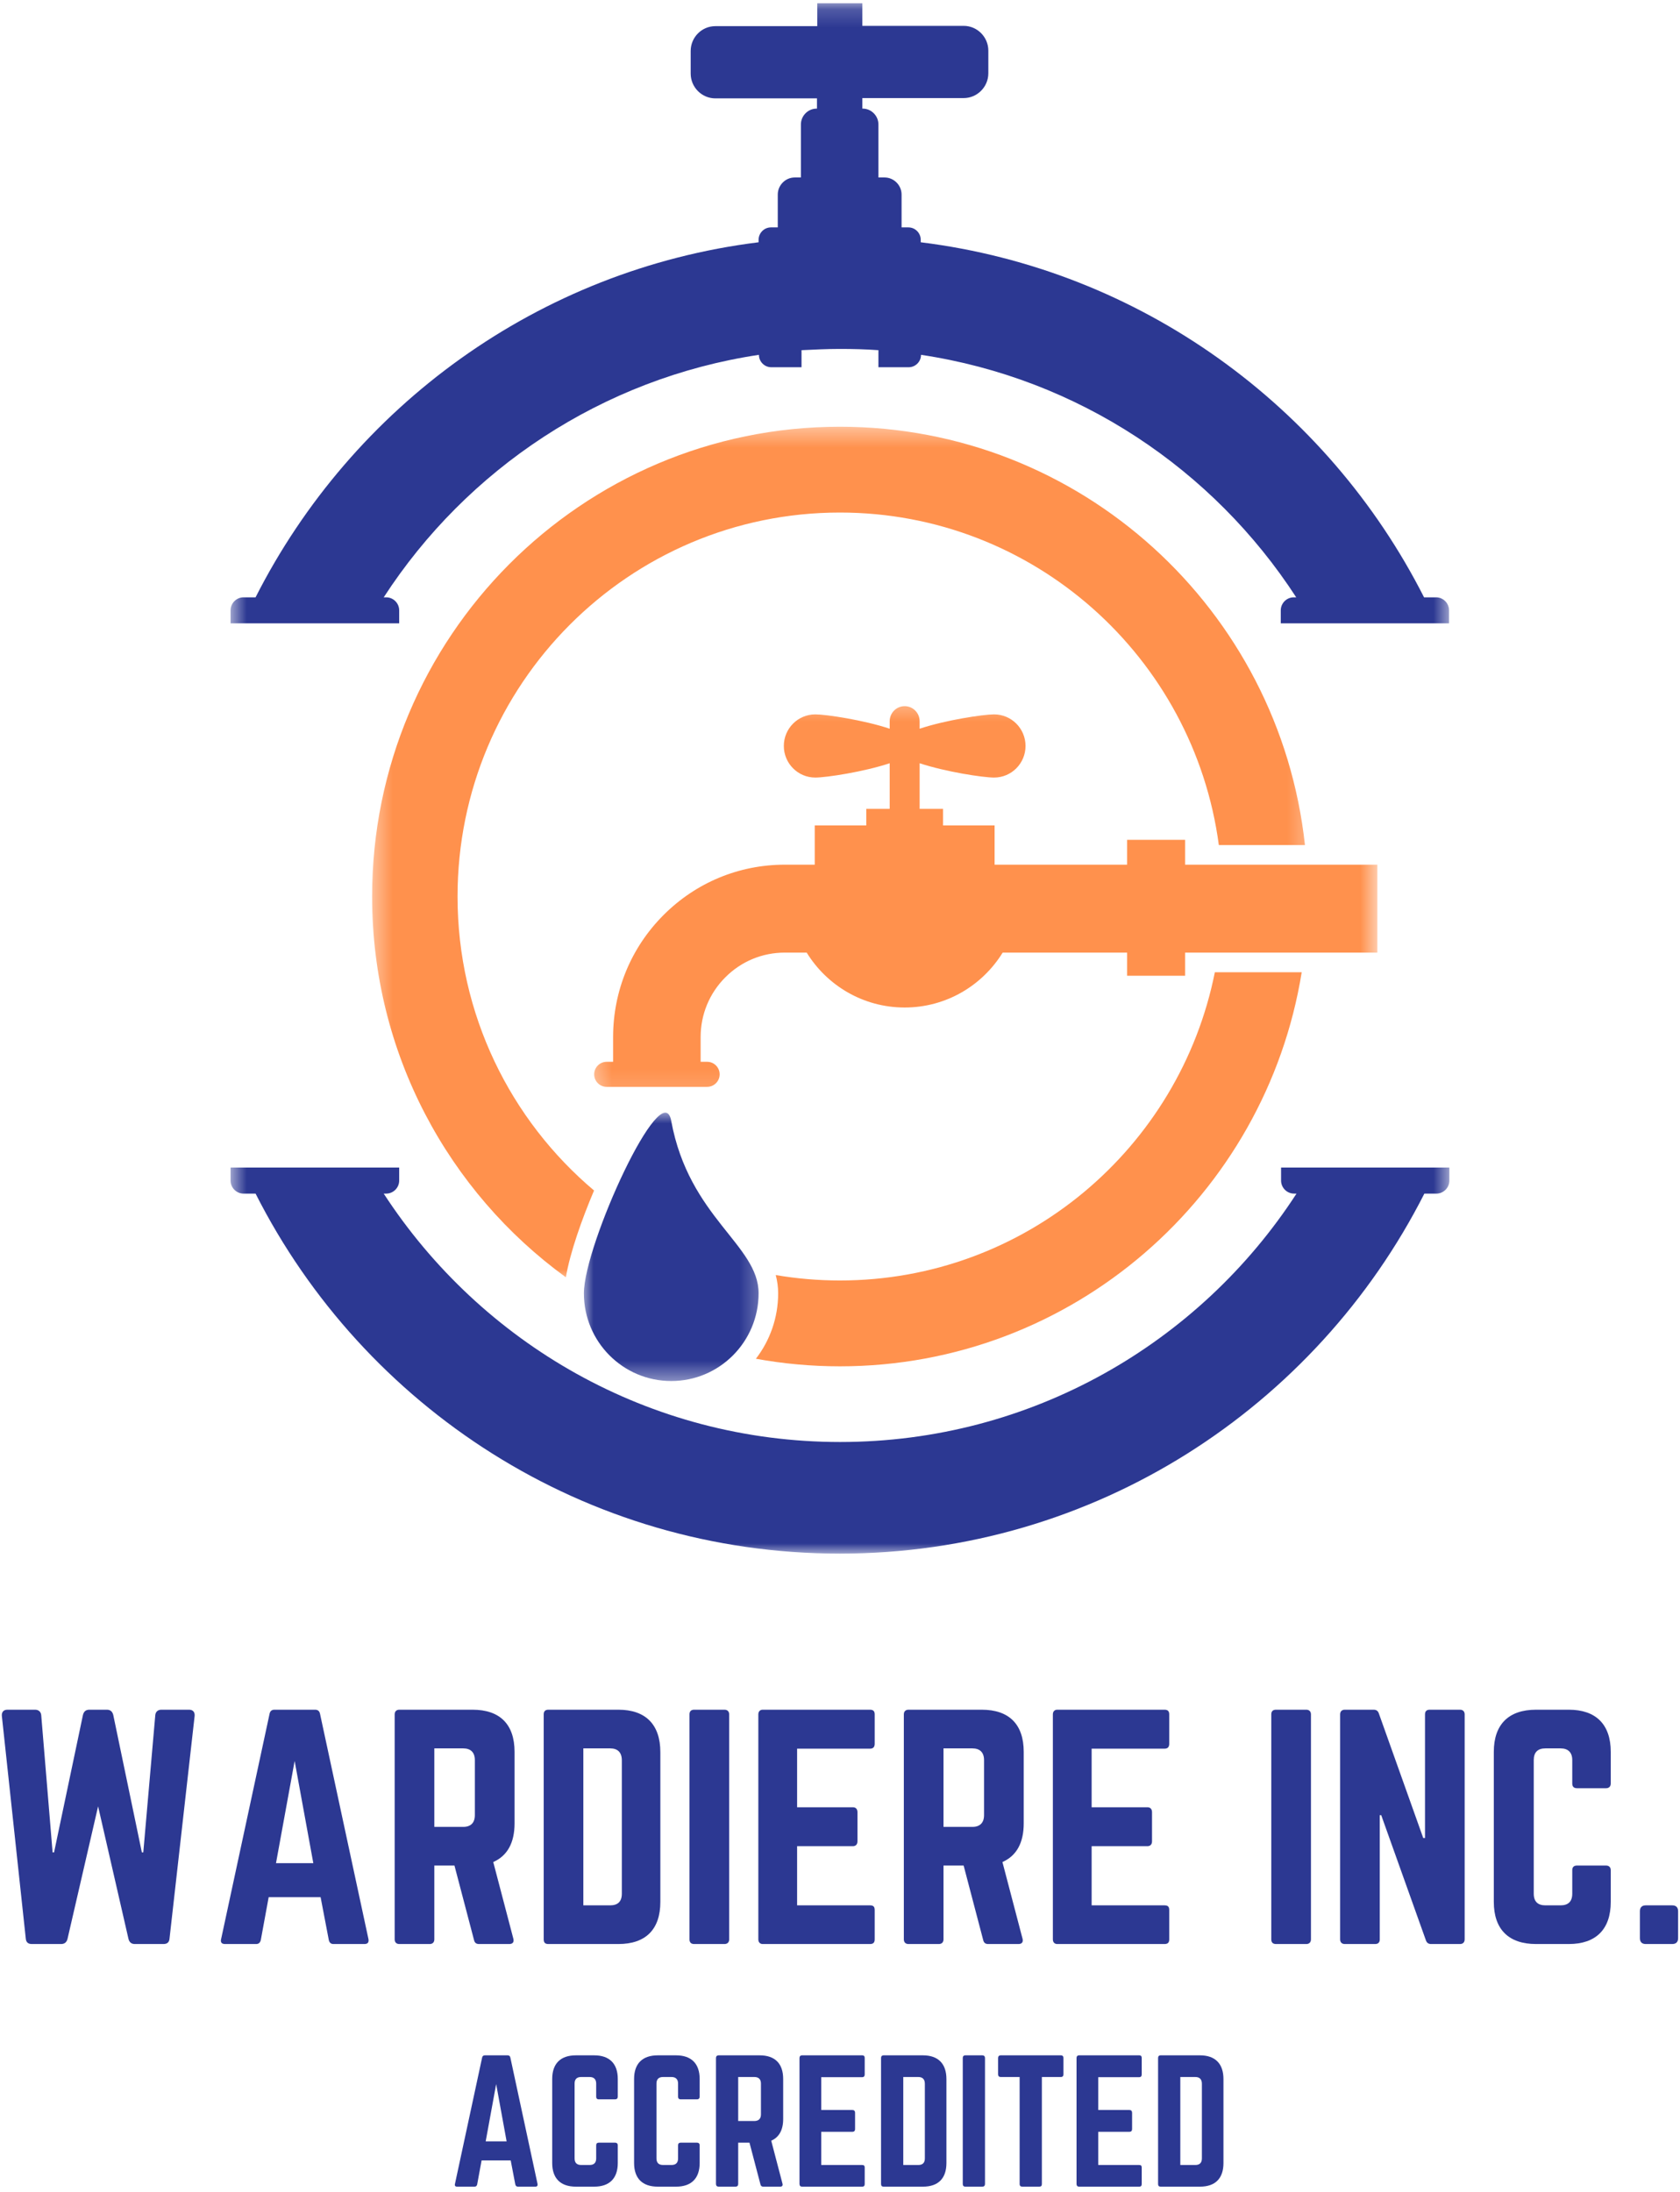 <?xml version="1.0" encoding="UTF-8"?>
<svg xmlns="http://www.w3.org/2000/svg" width="92" height="120" viewBox="0 0 92 120" fill="none">
  <g clip-path="url(#clip0_3546_2211)">
    <mask id="mask0_3546_2211" style="mask-type:luminance" maskUnits="userSpaceOnUse" x="12" y="0" width="68" height="86">
      <path d="M12.602 0.176H79.419V85.056H12.602V0.176Z" fill="white"></path>
    </mask>
    <g mask="url(#mask0_3546_2211)">
      <path fill-rule="evenodd" clip-rule="evenodd" d="M79.37 63.92H70.154V64.633C70.154 65.025 70.476 65.346 70.864 65.346H70.999C65.69 73.529 56.474 78.945 46.007 78.945C35.539 78.945 26.34 73.529 21.013 65.346H21.15C21.538 65.346 21.86 65.025 21.86 64.633V63.92H12.626V64.633C12.626 65.025 12.948 65.346 13.336 65.346H13.995C19.915 77.043 32.022 85.056 45.989 85.056C59.957 85.056 72.066 77.043 78.001 65.346H78.66C79.049 65.346 79.37 65.025 79.37 64.633V63.92ZM45.989 19.103C45.279 19.103 44.587 19.138 43.893 19.171V20.105H42.237C41.864 20.105 41.56 19.8 41.56 19.426C32.97 20.716 25.562 25.69 21.013 32.702H21.15C21.538 32.702 21.86 33.023 21.86 33.415V34.127H12.626V33.415C12.626 33.023 12.948 32.702 13.336 32.702H13.995C19.289 22.261 29.486 14.758 41.542 13.264V13.129C41.542 12.755 41.847 12.449 42.219 12.449H42.592V10.65C42.592 10.14 43.013 9.716 43.52 9.716H43.859C43.859 9.698 43.859 9.682 43.859 9.665V6.814C43.859 6.338 44.248 5.946 44.722 5.946H44.739V5.386H39.175C38.431 5.386 37.823 4.775 37.823 4.029V2.79C37.823 2.042 38.431 1.431 39.175 1.431H44.755V0.176H47.224V1.415H52.771C53.514 1.415 54.123 2.026 54.123 2.772V4.012C54.123 4.759 53.514 5.37 52.771 5.37H47.224V5.946H47.242C47.714 5.946 48.104 6.338 48.104 6.814V9.665C48.104 9.682 48.104 9.698 48.104 9.716H48.441C48.949 9.716 49.372 10.14 49.372 10.65V12.449H49.744C50.117 12.449 50.421 12.755 50.421 13.129V13.264C62.477 14.758 72.69 22.261 77.984 32.702H78.643C79.033 32.702 79.353 33.023 79.353 33.415V34.127H70.137V33.415C70.137 33.023 70.459 32.702 70.847 32.702H70.983C66.434 25.69 59.044 20.716 50.437 19.426C50.437 19.8 50.132 20.105 49.76 20.105H48.104V19.171C47.41 19.12 46.7 19.103 45.989 19.103Z" fill="#2C3892"></path>
    </g>
    <mask id="mask1_3546_2211" style="mask-type:luminance" maskUnits="userSpaceOnUse" x="32" y="38" width="44" height="22">
      <path d="M32.346 38.315H75.432V59.888H32.346V38.315Z" fill="white"></path>
    </mask>
    <g mask="url(#mask1_3546_2211)">
      <path d="M75.427 47.339H64.899V45.978H61.723V47.339H54.466V45.19H51.643V44.282H50.361V41.785C51.782 42.256 53.834 42.569 54.438 42.569C55.389 42.569 56.16 41.794 56.16 40.839C56.16 39.884 55.389 39.11 54.438 39.11C53.834 39.11 51.782 39.422 50.361 39.895V39.484C50.361 39.029 49.994 38.66 49.541 38.66C49.088 38.66 48.721 39.029 48.721 39.484V39.895C47.303 39.422 45.25 39.11 44.646 39.11C43.695 39.11 42.924 39.884 42.924 40.839C42.924 41.794 43.695 42.569 44.646 42.569C45.25 42.569 47.303 42.256 48.721 41.785V44.282H47.439V45.19H44.617V47.339H42.975C40.463 47.339 38.102 48.322 36.328 50.104C34.552 51.886 33.575 54.256 33.575 56.777V58.13H33.222C32.844 58.13 32.538 58.438 32.538 58.817C32.538 59.194 32.844 59.502 33.222 59.502H38.725C39.103 59.502 39.409 59.194 39.409 58.817C39.409 58.438 39.103 58.13 38.725 58.13H38.368V56.777C38.368 55.541 38.847 54.38 39.718 53.508C40.587 52.633 41.745 52.152 42.975 52.152H44.176C45.286 53.956 47.275 55.158 49.541 55.158C51.809 55.158 53.796 53.956 54.908 52.152H61.723V53.42H64.899V52.152H75.427V47.339Z" fill="#FF914D"></path>
    </g>
    <mask id="mask2_3546_2211" style="mask-type:luminance" maskUnits="userSpaceOnUse" x="20" y="23" width="52" height="48">
      <path d="M20.366 23.364H71.742V70.225H20.366V23.364Z" fill="white"></path>
    </mask>
    <g mask="url(#mask2_3546_2211)">
      <path d="M32.531 65.177C27.961 61.322 25.056 55.542 25.056 49.082C25.056 37.472 34.432 28.06 45.995 28.06C56.608 28.06 65.375 35.987 66.746 46.266H71.462C70.065 33.385 59.196 23.362 45.995 23.362C31.845 23.362 20.377 34.877 20.377 49.082C20.377 57.66 24.558 65.256 30.988 69.928C31.214 68.583 31.861 66.756 32.531 65.177Z" fill="#FF914D"></path>
    </g>
    <path d="M45.995 70.102C44.799 70.102 43.623 70 42.481 69.805C42.565 70.123 42.613 70.453 42.613 70.804C42.613 72.151 42.158 73.395 41.395 74.387C42.887 74.659 44.424 74.802 45.995 74.802C58.738 74.802 69.308 65.46 71.284 53.227H66.527C64.609 62.851 56.147 70.102 45.995 70.102Z" fill="#FF914D"></path>
    <mask id="mask3_3546_2211" style="mask-type:luminance" maskUnits="userSpaceOnUse" x="31" y="60" width="11" height="16">
      <path d="M31.898 60.786H41.747V75.611H31.898V60.786Z" fill="white"></path>
    </mask>
    <g mask="url(#mask3_3546_2211)">
      <path d="M41.542 70.804C41.542 73.457 39.4 75.607 36.758 75.607C34.115 75.607 31.975 73.457 31.975 70.804C31.975 68.151 36.28 58.759 36.758 61.368C37.73 66.664 41.542 68.151 41.542 70.804Z" fill="#2C3892"></path>
    </g>
    <path d="M8.838 93.601C8.646 93.601 8.518 93.713 8.503 93.906L7.847 101.41H7.768L6.203 93.891C6.154 93.698 6.042 93.601 5.851 93.601H4.893C4.701 93.601 4.589 93.698 4.542 93.891L2.961 101.41H2.88L2.258 93.906C2.242 93.713 2.113 93.601 1.922 93.601H0.404C0.196 93.601 0.086 93.729 0.101 93.938L1.411 106.124C1.427 106.333 1.539 106.429 1.745 106.429H3.344C3.534 106.429 3.646 106.333 3.695 106.157L5.372 98.892L7.034 106.141C7.081 106.333 7.193 106.429 7.385 106.429H8.95C9.157 106.429 9.269 106.333 9.284 106.124L10.659 93.938C10.675 93.729 10.563 93.601 10.355 93.601H8.838Z" fill="#2C3892"></path>
    <path d="M19.953 106.429C20.145 106.429 20.208 106.333 20.177 106.157L17.525 93.826C17.492 93.666 17.398 93.601 17.253 93.601H15.033C14.89 93.601 14.794 93.666 14.762 93.826L12.109 106.157C12.062 106.333 12.143 106.429 12.318 106.429H14.026C14.171 106.429 14.25 106.349 14.283 106.205L14.713 103.864H17.557L18.005 106.205C18.036 106.349 18.116 106.429 18.26 106.429H19.953ZM17.158 102.003H15.114L16.135 96.408L17.158 102.003Z" fill="#2C3892"></path>
    <path d="M28.178 95.91C28.178 94.403 27.379 93.601 25.876 93.601H21.868C21.707 93.601 21.613 93.698 21.613 93.857V106.173C21.613 106.333 21.707 106.429 21.868 106.429H23.53C23.689 106.429 23.785 106.333 23.785 106.173V102.132H24.887L25.957 106.205C25.988 106.349 26.069 106.429 26.228 106.429H27.889C28.066 106.429 28.16 106.333 28.113 106.141L27.011 101.94C27.777 101.603 28.178 100.897 28.178 99.823V95.91ZM23.785 100.016V95.718H25.366C25.78 95.718 26.004 95.943 26.004 96.359V99.374C26.004 99.791 25.78 100.016 25.366 100.016H23.785Z" fill="#2C3892"></path>
    <path d="M29.774 106.173C29.774 106.349 29.852 106.429 30.029 106.429H33.862C35.363 106.429 36.162 105.627 36.162 104.121V95.927C36.162 94.419 35.363 93.601 33.862 93.601H30.029C29.852 93.601 29.774 93.698 29.774 93.857V106.173ZM31.945 104.312V95.718H33.414C33.831 95.718 34.053 95.943 34.053 96.375V103.671C34.053 104.105 33.831 104.312 33.414 104.312H31.945Z" fill="#2C3892"></path>
    <path d="M38.014 93.601C37.837 93.601 37.758 93.698 37.758 93.857V106.173C37.758 106.333 37.837 106.429 38.014 106.429H39.675C39.834 106.429 39.931 106.333 39.931 106.173V93.857C39.931 93.698 39.834 93.601 39.675 93.601H38.014Z" fill="#2C3892"></path>
    <path d="M47.9 93.857C47.9 93.698 47.835 93.601 47.645 93.601H41.767C41.622 93.601 41.528 93.698 41.528 93.857V106.173C41.528 106.333 41.622 106.429 41.767 106.429H47.645C47.835 106.429 47.9 106.333 47.9 106.173V104.57C47.9 104.393 47.835 104.312 47.645 104.312H43.651V101.073H46.702C46.861 101.073 46.957 100.978 46.957 100.801V99.214C46.957 99.036 46.861 98.942 46.702 98.942H43.651V95.734H47.645C47.835 95.734 47.9 95.622 47.9 95.462V93.857Z" fill="#2C3892"></path>
    <path d="M56.061 95.91C56.061 94.403 55.262 93.601 53.76 93.601H49.752C49.591 93.601 49.496 93.698 49.496 93.857V106.173C49.496 106.333 49.591 106.429 49.752 106.429H51.413C51.572 106.429 51.668 106.333 51.668 106.173V102.132H52.77L53.84 106.205C53.872 106.349 53.952 106.429 54.111 106.429H55.773C55.95 106.429 56.044 106.333 55.997 106.141L54.895 101.94C55.661 101.603 56.061 100.897 56.061 99.823V95.91ZM51.668 100.016V95.718H53.249C53.664 95.718 53.888 95.943 53.888 96.359V99.374C53.888 99.791 53.664 100.016 53.249 100.016H51.668Z" fill="#2C3892"></path>
    <path d="M64.029 93.857C64.029 93.698 63.965 93.601 63.774 93.601H57.897C57.751 93.601 57.657 93.698 57.657 93.857V106.173C57.657 106.333 57.751 106.429 57.897 106.429H63.774C63.965 106.429 64.029 106.333 64.029 106.173V104.57C64.029 104.393 63.965 104.312 63.774 104.312H59.78V101.073H62.832C62.991 101.073 63.087 100.978 63.087 100.801V99.214C63.087 99.036 62.991 98.942 62.832 98.942H59.78V95.734H63.774C63.965 95.734 64.029 95.622 64.029 95.462V93.857Z" fill="#2C3892"></path>
    <path d="M69.874 93.601C69.697 93.601 69.618 93.698 69.618 93.857V106.173C69.618 106.333 69.697 106.429 69.874 106.429H71.535C71.694 106.429 71.79 106.333 71.79 106.173V93.857C71.79 93.698 71.694 93.601 71.535 93.601H69.874Z" fill="#2C3892"></path>
    <path d="M78.291 93.601C78.114 93.601 78.036 93.698 78.036 93.857V100.625H77.939L75.51 93.81C75.463 93.666 75.367 93.601 75.224 93.601H73.643C73.482 93.601 73.388 93.698 73.388 93.857V106.173C73.388 106.333 73.482 106.429 73.643 106.429H75.304C75.479 106.429 75.559 106.333 75.559 106.173V99.374H75.638L78.083 106.22C78.13 106.364 78.226 106.429 78.37 106.429H79.952C80.112 106.429 80.208 106.333 80.208 106.173V93.857C80.208 93.698 80.112 93.601 79.952 93.601H78.291Z" fill="#2C3892"></path>
    <path d="M88.208 95.91C88.208 94.403 87.393 93.601 85.908 93.601H84.119C82.617 93.601 81.804 94.403 81.804 95.91V104.121C81.804 105.627 82.617 106.429 84.119 106.429H85.908C87.393 106.429 88.208 105.627 88.208 104.121V102.388C88.208 102.228 88.112 102.132 87.952 102.132H86.356C86.179 102.132 86.1 102.228 86.1 102.388V103.671C86.1 104.105 85.876 104.312 85.46 104.312H84.63C84.215 104.312 83.991 104.105 83.991 103.671V96.359C83.991 95.943 84.199 95.718 84.63 95.718H85.46C85.876 95.718 86.1 95.943 86.1 96.359V97.642C86.1 97.802 86.179 97.899 86.356 97.899H87.952C88.112 97.899 88.208 97.802 88.208 97.642V95.91Z" fill="#2C3892"></path>
    <path d="M89.804 106.108C89.804 106.317 89.916 106.429 90.123 106.429H91.576C91.784 106.429 91.896 106.317 91.896 106.108V104.633C91.896 104.424 91.784 104.312 91.576 104.312H90.123C89.916 104.312 89.804 104.424 89.804 104.633V106.108Z" fill="#2C3892"></path>
    <path d="M29.31 119.712C29.418 119.712 29.453 119.658 29.436 119.56L27.949 112.65C27.932 112.558 27.877 112.523 27.797 112.523H26.554C26.473 112.523 26.419 112.558 26.401 112.65L24.915 119.56C24.889 119.658 24.932 119.712 25.03 119.712H25.989C26.069 119.712 26.115 119.667 26.132 119.586L26.373 118.275H27.967L28.218 119.586C28.236 119.667 28.281 119.712 28.362 119.712H29.31ZM27.743 117.232H26.597L27.171 114.096L27.743 117.232Z" fill="#2C3892"></path>
    <path d="M33.831 113.817C33.831 112.973 33.372 112.523 32.54 112.523H31.538C30.697 112.523 30.24 112.973 30.24 113.817V118.418C30.24 119.263 30.697 119.712 31.538 119.712H32.54C33.372 119.712 33.831 119.263 33.831 118.418V117.448C33.831 117.358 33.776 117.304 33.687 117.304H32.792C32.692 117.304 32.648 117.358 32.648 117.448V118.167C32.648 118.41 32.522 118.526 32.29 118.526H31.825C31.592 118.526 31.466 118.41 31.466 118.167V114.068C31.466 113.835 31.583 113.71 31.825 113.71H32.29C32.522 113.71 32.648 113.835 32.648 114.068V114.788C32.648 114.877 32.692 114.932 32.792 114.932H33.687C33.776 114.932 33.831 114.877 33.831 114.788V113.817Z" fill="#2C3892"></path>
    <path d="M38.315 113.817C38.315 112.973 37.856 112.523 37.024 112.523H36.022C35.181 112.523 34.724 112.973 34.724 113.817V118.418C34.724 119.263 35.181 119.712 36.022 119.712H37.024C37.856 119.712 38.315 119.263 38.315 118.418V117.448C38.315 117.358 38.26 117.304 38.171 117.304H37.276C37.176 117.304 37.132 117.358 37.132 117.448V118.167C37.132 118.41 37.006 118.526 36.774 118.526H36.309C36.076 118.526 35.95 118.41 35.95 118.167V114.068C35.95 113.835 36.067 113.71 36.309 113.71H36.774C37.006 113.71 37.132 113.835 37.132 114.068V114.788C37.132 114.877 37.176 114.932 37.276 114.932H38.171C38.26 114.932 38.315 114.877 38.315 114.788V113.817Z" fill="#2C3892"></path>
    <path d="M42.888 113.817C42.888 112.973 42.44 112.523 41.599 112.523H39.352C39.263 112.523 39.208 112.578 39.208 112.667V119.568C39.208 119.658 39.263 119.712 39.352 119.712H40.282C40.371 119.712 40.425 119.658 40.425 119.568V117.304H41.043L41.643 119.586C41.66 119.667 41.706 119.712 41.795 119.712H42.727C42.825 119.712 42.879 119.658 42.851 119.551L42.234 117.197C42.664 117.007 42.888 116.612 42.888 116.01V113.817ZM40.425 116.119V113.71H41.312C41.545 113.71 41.671 113.835 41.671 114.068V115.759C41.671 115.992 41.545 116.119 41.312 116.119H40.425Z" fill="#2C3892"></path>
    <path d="M47.353 112.667C47.353 112.578 47.318 112.523 47.209 112.523H43.916C43.836 112.523 43.782 112.578 43.782 112.667V119.568C43.782 119.658 43.836 119.712 43.916 119.712H47.209C47.318 119.712 47.353 119.658 47.353 119.568V118.67C47.353 118.571 47.318 118.526 47.209 118.526H44.973V116.71H46.681C46.772 116.71 46.825 116.658 46.825 116.558V115.669C46.825 115.569 46.772 115.516 46.681 115.516H44.973V113.719H47.209C47.318 113.719 47.353 113.656 47.353 113.566V112.667Z" fill="#2C3892"></path>
    <path d="M48.248 119.568C48.248 119.667 48.294 119.712 48.391 119.712H50.539C51.38 119.712 51.828 119.263 51.828 118.418V113.826C51.828 112.981 51.38 112.523 50.539 112.523H48.391C48.294 112.523 48.248 112.578 48.248 112.667V119.568ZM49.465 118.526V113.71H50.289C50.522 113.71 50.647 113.835 50.647 114.079V118.167C50.647 118.41 50.522 118.526 50.289 118.526H49.465Z" fill="#2C3892"></path>
    <path d="M52.867 112.523C52.769 112.523 52.723 112.578 52.723 112.667V119.568C52.723 119.658 52.769 119.712 52.867 119.712H53.797C53.886 119.712 53.94 119.658 53.94 119.568V112.667C53.94 112.578 53.886 112.523 53.797 112.523H52.867Z" fill="#2C3892"></path>
    <path d="M54.799 112.523C54.71 112.523 54.657 112.578 54.657 112.667V113.566C54.657 113.656 54.71 113.71 54.799 113.71H55.837V119.568C55.837 119.667 55.892 119.712 55.981 119.712H56.911C57.011 119.712 57.055 119.667 57.055 119.568V113.71H58.093C58.191 113.71 58.237 113.656 58.237 113.566V112.667C58.237 112.578 58.191 112.523 58.093 112.523H54.799Z" fill="#2C3892"></path>
    <path d="M62.523 112.667C62.523 112.578 62.489 112.523 62.38 112.523H59.087C59.007 112.523 58.953 112.578 58.953 112.667V119.568C58.953 119.658 59.007 119.712 59.087 119.712H62.38C62.489 119.712 62.523 119.658 62.523 119.568V118.67C62.523 118.571 62.489 118.526 62.38 118.526H60.143V116.71H61.852C61.943 116.71 61.995 116.658 61.995 116.558V115.669C61.995 115.569 61.943 115.516 61.852 115.516H60.143V113.719H62.38C62.489 113.719 62.523 113.656 62.523 113.566V112.667Z" fill="#2C3892"></path>
    <path d="M63.419 119.568C63.419 119.667 63.464 119.712 63.562 119.712H65.71C66.551 119.712 66.999 119.263 66.999 118.418V113.826C66.999 112.981 66.551 112.523 65.71 112.523H63.562C63.464 112.523 63.419 112.578 63.419 112.667V119.568ZM64.636 118.526V113.71H65.46C65.692 113.71 65.818 113.835 65.818 114.079V118.167C65.818 118.41 65.692 118.526 65.46 118.526H64.636Z" fill="#2C3892"></path>
  </g>
  <defs>
    <clipPath id="clip0_3546_2211">
      <rect width="92" height="120" fill="white"></rect>
    </clipPath>
  </defs>
</svg>
